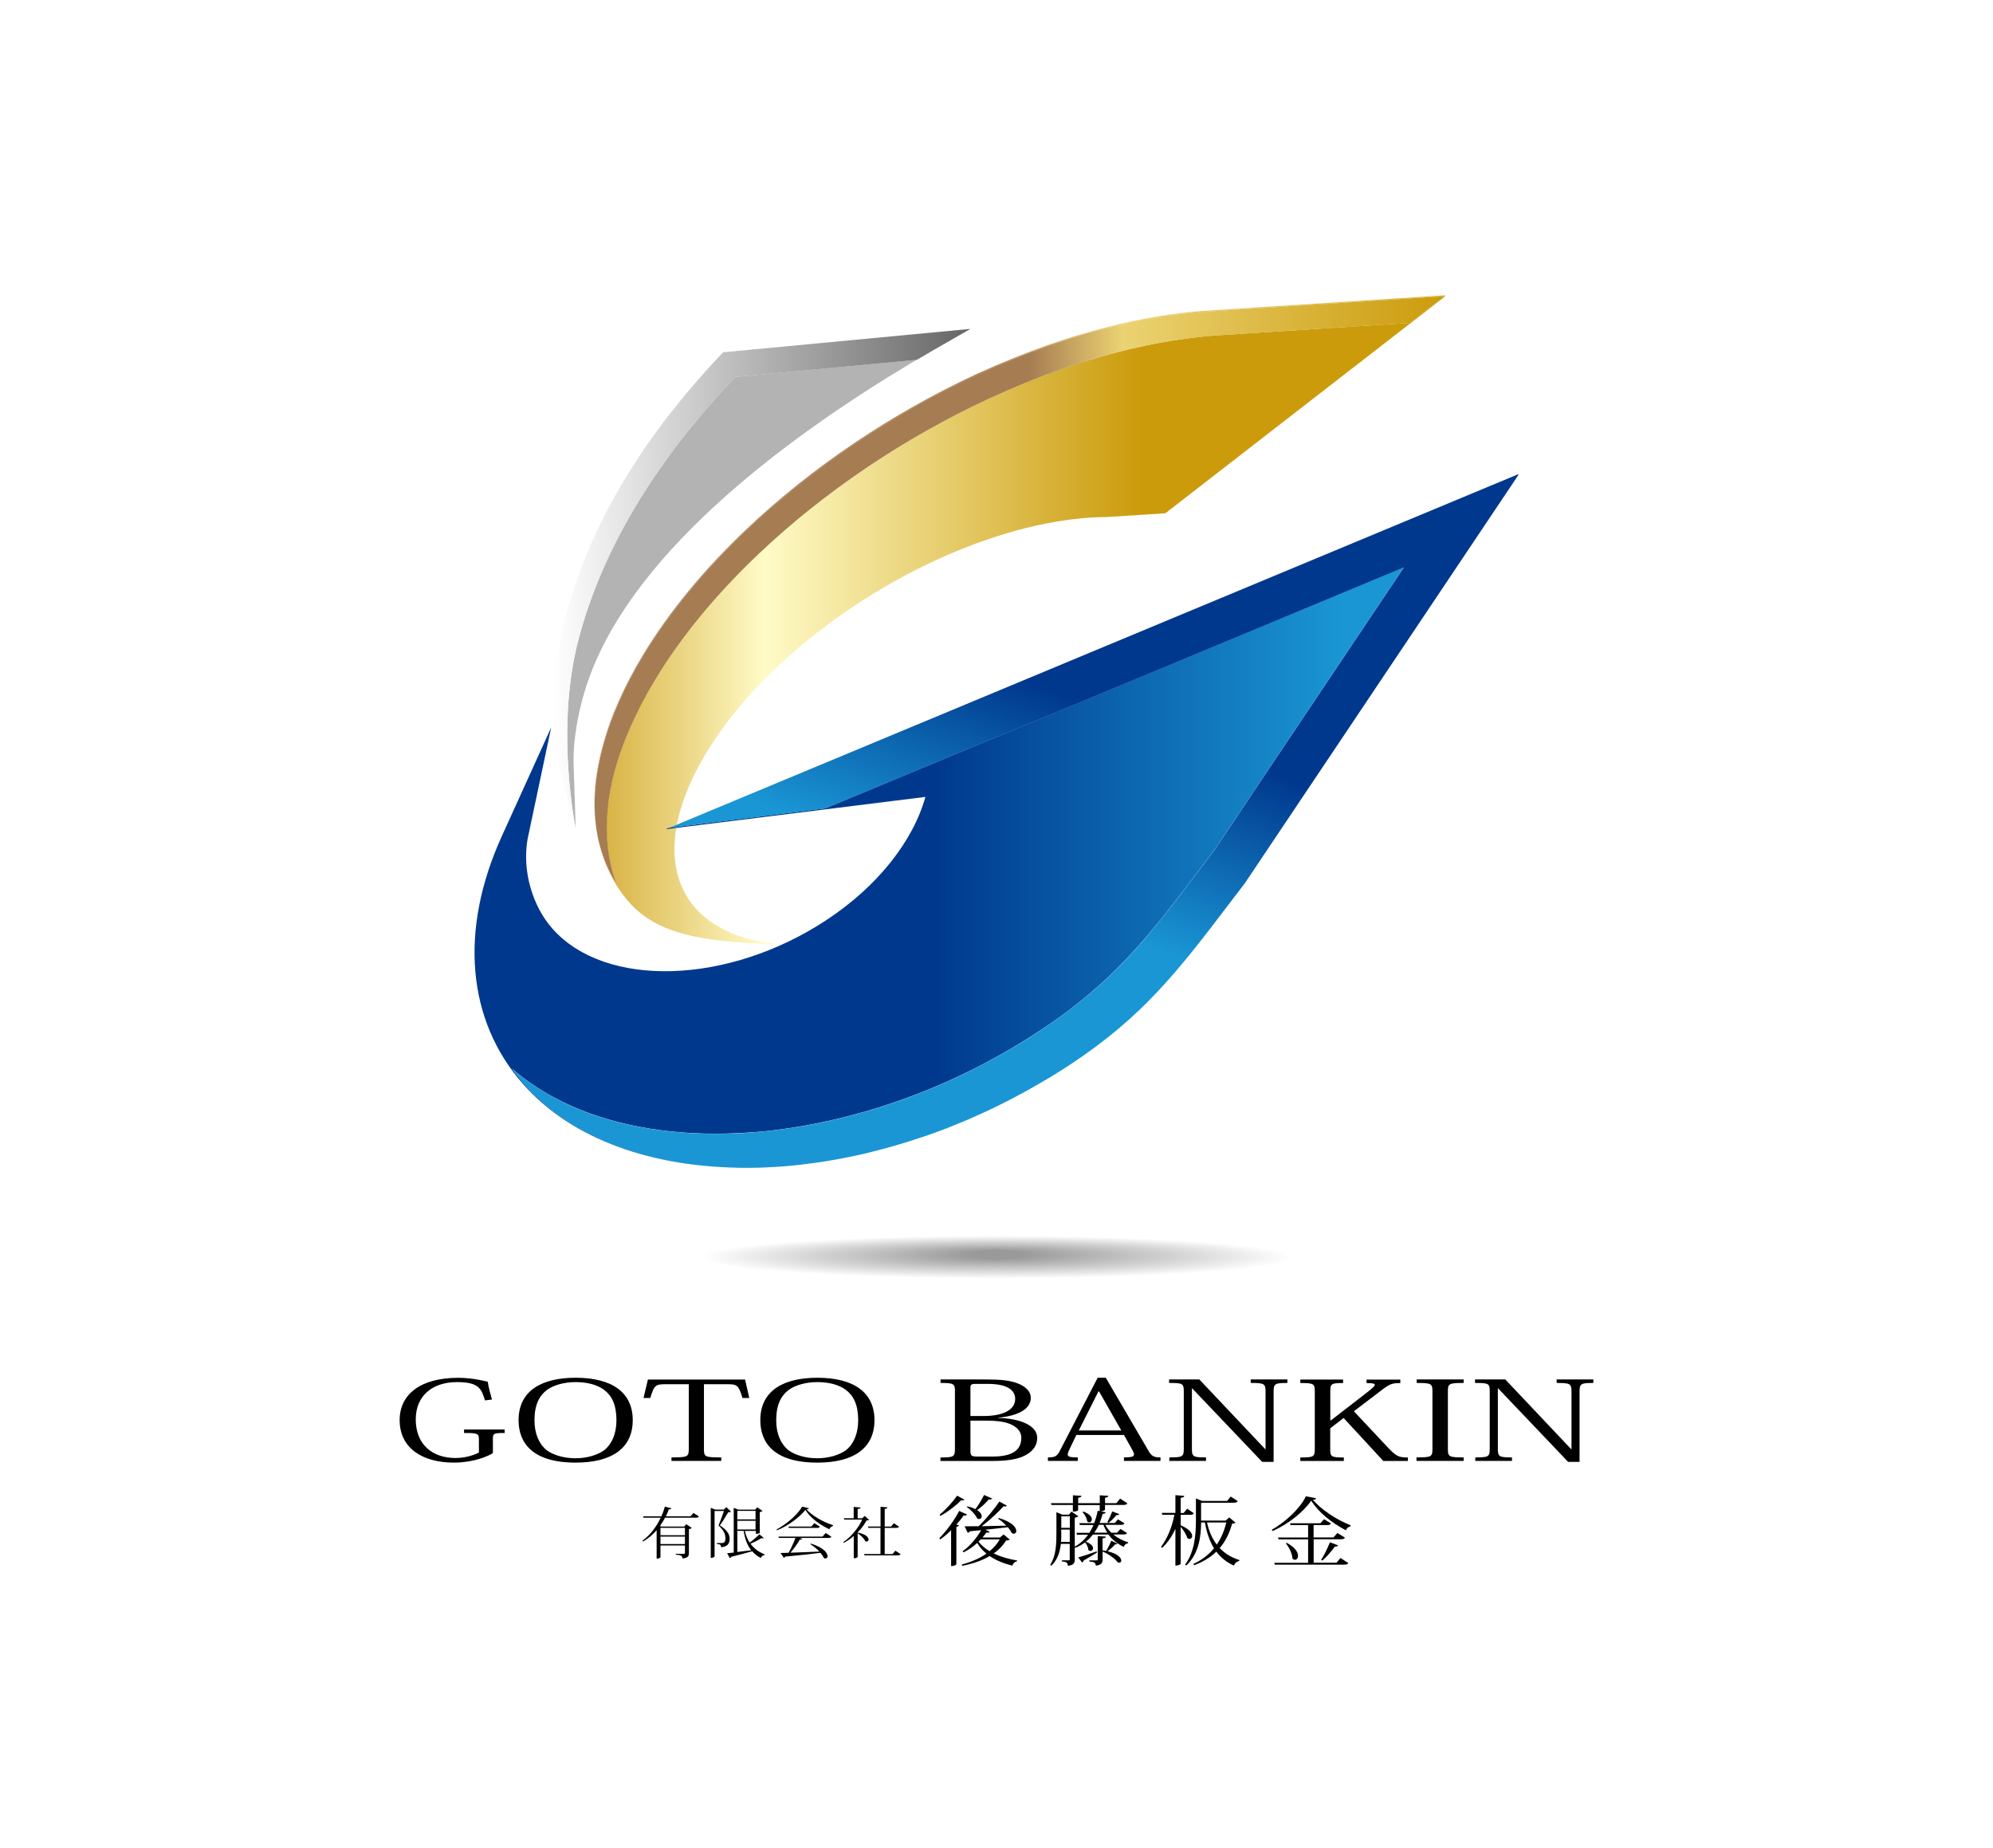 <?xml version="1.0" encoding="UTF-8"?>
<svg id="_レイヤー_2" data-name=" レイヤー 2" xmlns="http://www.w3.org/2000/svg" xmlns:xlink="http://www.w3.org/1999/xlink" viewBox="0 0 302 280">
  <defs>
    <style>
      .cls-1 {
        fill: #cacaca;
      }

      .cls-2 {
        fill: #9c9c9c;
      }

      .cls-3 {
        fill: url(#_名称未設定グラデーション_5);
      }

      .cls-4 {
        fill: #c3c3c3;
      }

      .cls-5 {
        fill: #9a9a9a;
      }

      .cls-6 {
        fill: #fcfcfc;
      }

      .cls-7 {
        fill: #b8b8b8;
      }

      .cls-8 {
        fill: #d7d7d7;
      }

      .cls-9 {
        fill: #b1b1b1;
      }

      .cls-10 {
        fill: #a7a7a7;
      }

      .cls-11 {
        fill: #f6f6f6;
      }

      .cls-12 {
        fill: #c2c2c2;
      }

      .cls-13 {
        fill: url(#_名称未設定グラデーション_6);
      }

      .cls-14 {
        fill: #9f9f9f;
      }

      .cls-15 {
        fill: #bababa;
      }

      .cls-16 {
        fill: #a4a4a4;
      }

      .cls-17 {
        fill: #c9c9c9;
      }

      .cls-18 {
        fill: #fff;
      }

      .cls-19 {
        fill: #f0f0f0;
      }

      .cls-20 {
        fill: #cdcdcd;
      }

      .cls-21 {
        fill: url(#_名称未設定グラデーション_2);
      }

      .cls-22 {
        fill: #a6a6a6;
      }

      .cls-23 {
        fill: #cecece;
      }

      .cls-24 {
        fill: #e9e9e9;
      }

      .cls-25 {
        fill: #9b9b9b;
      }

      .cls-26 {
        fill: #e1e1e1;
      }

      .cls-27 {
        fill: none;
      }

      .cls-28 {
        fill: #e2e2e2;
      }

      .cls-29 {
        fill: #e5e5e5;
      }

      .cls-30 {
        fill: #b2b2b2;
      }

      .cls-31 {
        fill: #d5d5d5;
      }

      .cls-32 {
        fill: #fbfbfb;
      }

      .cls-33 {
        fill: #e0e0e0;
      }

      .cls-34 {
        fill: #f9f9f9;
      }

      .cls-35 {
        fill: url(#_名称未設定グラデーション);
      }

      .cls-36 {
        fill: #f2f2f2;
      }

      .cls-37 {
        fill: #bbb;
      }

      .cls-38 {
        fill: #a0a0a0;
      }

      .cls-39 {
        fill: #e3e3e3;
      }

      .cls-40 {
        fill: #bdbdbd;
      }

      .cls-41 {
        fill: #bfbfbf;
      }

      .cls-42 {
        fill: #b0b0b0;
      }

      .cls-43 {
        fill: #d8d8d8;
      }

      .cls-44 {
        fill: #c4c4c4;
      }

      .cls-45 {
        fill: #acacac;
      }

      .cls-46 {
        fill: #c8c8c8;
      }

      .cls-47 {
        fill: url(#_名称未設定グラデーション_8);
      }

      .cls-48 {
        fill: #f1f1f1;
      }

      .cls-49 {
        fill: #dbdbdb;
      }

      .cls-50 {
        fill: silver;
      }

      .cls-51 {
        fill: url(#_名称未設定グラデーション_4);
      }

      .cls-52 {
        fill: url(#_名称未設定グラデーション_3);
      }

      .cls-53 {
        fill: #d3d3d3;
      }

      .cls-54 {
        fill: #cbcbcb;
      }

      .cls-55 {
        fill: #ddd;
      }

      .cls-56 {
        fill: #c5c5c5;
      }

      .cls-57 {
        fill: #efefef;
      }

      .cls-58 {
        fill: #dfdfdf;
      }

      .cls-59 {
        fill: #eee;
      }

      .cls-60 {
        fill: #999;
      }

      .cls-61 {
        fill: #a8a8a8;
      }

      .cls-62 {
        fill: #9e9e9e;
      }

      .cls-63 {
        fill: #d0d0d0;
      }

      .cls-64 {
        fill: #d6d6d6;
      }

      .cls-65 {
        fill: #b4b4b4;
      }

      .cls-66 {
        fill: url(#_名称未設定グラデーション_10);
      }

      .cls-67 {
        fill: #ebebeb;
      }

      .cls-68 {
        fill: #c7c7c7;
      }

      .cls-69 {
        fill: #dedede;
      }

      .cls-70 {
        fill: #cfcfcf;
      }

      .cls-71 {
        fill: #ccc;
      }

      .cls-72 {
        fill: #f4f4f4;
      }

      .cls-73 {
        fill: #b3b3b3;
      }

      .cls-74 {
        fill: #a5a5a5;
      }

      .cls-75 {
        fill: #c1c1c1;
      }

      .cls-76 {
        fill: #f5f5f5;
      }

      .cls-77 {
        fill: #a9a9a9;
      }

      .cls-78 {
        fill: #b9b9b9;
      }

      .cls-79 {
        fill: url(#_名称未設定グラデーション_7);
      }

      .cls-80 {
        fill: #aeaeae;
      }

      .cls-81 {
        fill: #a3a3a3;
      }

      .cls-82 {
        fill: #ababab;
      }

      .cls-83 {
        fill: #aaa;
      }

      .cls-84 {
        fill: #c6c6c6;
      }

      .cls-85 {
        fill: #dcdcdc;
      }

      .cls-86 {
        fill: #b6b6b6;
      }

      .cls-87 {
        fill: #dadada;
      }

      .cls-88 {
        fill: #e4e4e4;
      }

      .cls-89 {
        fill: #adadad;
      }

      .cls-90 {
        fill: #ececec;
      }

      .cls-91 {
        fill: #bcbcbc;
      }

      .cls-92 {
        fill: #fefefe;
      }

      .cls-93 {
        fill: #e7e7e7;
      }

      .cls-94 {
        fill: #ededed;
      }

      .cls-95 {
        fill: #d4d4d4;
      }

      .cls-96 {
        fill: #b7b7b7;
      }

      .cls-97 {
        fill: #a1a1a1;
      }

      .cls-98 {
        fill: #fafafa;
      }

      .cls-99 {
        fill: #d2d2d2;
      }

      .cls-100 {
        fill: url(#_名称未設定グラデーション_9);
      }

      .cls-101 {
        fill: #eaeaea;
      }

      .cls-102 {
        fill: #f8f8f8;
      }

      .cls-103 {
        fill: #d1d1d1;
      }

      .cls-104 {
        fill: #9d9d9d;
      }

      .cls-105 {
        fill: #d9d9d9;
      }

      .cls-106 {
        fill: #f7f7f7;
      }

      .cls-107 {
        fill: #bebebe;
      }

      .cls-108 {
        fill: #fdfdfd;
      }

      .cls-109 {
        fill: #b5b5b5;
      }

      .cls-110 {
        fill: #f3f3f3;
      }

      .cls-111 {
        fill: #e8e8e8;
      }

      .cls-112 {
        fill: #e6e6e6;
      }

      .cls-113 {
        fill: #afafaf;
      }

      .cls-114 {
        fill: #a2a2a2;
      }
    </style>
    <linearGradient id="_名称未設定グラデーション" data-name="名称未設定グラデーション" x1="90.1" y1="187.83" x2="219.04" y2="187.83" gradientTransform="translate(0 281.83) scale(1 -1)" gradientUnits="userSpaceOnUse">
      <stop offset="0" stop-color="#d6ae3c"/>
      <stop offset=".2" stop-color="#fffbc7"/>
      <stop offset=".64" stop-color="#cb9b0c"/>
      <stop offset="1" stop-color="#cb9b0c"/>
    </linearGradient>
    <linearGradient id="_名称未設定グラデーション_2" data-name="名称未設定グラデーション 2" x1="143.67" y1="167.97" x2="178.14" y2="273.11" gradientTransform="translate(0 281.83) scale(1 -1)" gradientUnits="userSpaceOnUse">
      <stop offset=".51" stop-color="#a67c52"/>
      <stop offset=".62" stop-color="#ebd272"/>
      <stop offset="1" stop-color="#cb9b0c"/>
    </linearGradient>
    <linearGradient id="_名称未設定グラデーション_3" data-name="名称未設定グラデーション 3" x1="90.1" y1="192.37" x2="219.05" y2="192.37" gradientTransform="translate(0 281.83) scale(1 -1)" gradientUnits="userSpaceOnUse">
      <stop offset=".51" stop-color="#a67c52"/>
      <stop offset=".62" stop-color="#ebd272"/>
      <stop offset="1" stop-color="#cb9b0c"/>
    </linearGradient>
    <linearGradient id="_名称未設定グラデーション_4" data-name="名称未設定グラデーション 4" x1="90.1" y1="154.49" x2="219.04" y2="154.49" gradientTransform="translate(0 281.83) scale(1 -1)" gradientUnits="userSpaceOnUse">
      <stop offset="0" stop-color="#d6ae3c"/>
      <stop offset=".2" stop-color="#fffbc7"/>
      <stop offset=".64" stop-color="#cb9b0c"/>
      <stop offset="1" stop-color="#cb9b0c"/>
    </linearGradient>
    <linearGradient id="_名称未設定グラデーション_5" data-name="名称未設定グラデーション 5" x1="90.1" y1="154.49" x2="219.05" y2="154.49" gradientTransform="translate(0 281.83) scale(1 -1)" gradientUnits="userSpaceOnUse">
      <stop offset="0" stop-color="#d6ae3c"/>
      <stop offset=".2" stop-color="#fffbc7"/>
      <stop offset=".64" stop-color="#cb9b0c"/>
      <stop offset="1" stop-color="#cb9b0c"/>
    </linearGradient>
    <linearGradient id="_名称未設定グラデーション_6" data-name="名称未設定グラデーション 6" x1="99.82" y1="182.35" x2="134.29" y2="287.49" gradientTransform="translate(0 281.83) scale(1 -1)" gradientUnits="userSpaceOnUse">
      <stop offset=".51" stop-color="#a67c52"/>
      <stop offset=".62" stop-color="#ebd272"/>
      <stop offset="1" stop-color="#cb9b0c"/>
    </linearGradient>
    <linearGradient id="_名称未設定グラデーション_7" data-name="名称未設定グラデーション 7" x1="117.22" y1="227.08" x2="96.48" y2="186.6" gradientTransform="translate(0 281.83) scale(1 -1)" gradientUnits="userSpaceOnUse">
      <stop offset="0" stop-color="#000"/>
      <stop offset=".07" stop-color="#1f1f1f"/>
      <stop offset=".21" stop-color="#565656"/>
      <stop offset=".35" stop-color="#868686"/>
      <stop offset=".49" stop-color="#adadad"/>
      <stop offset=".62" stop-color="#cbcbcb"/>
      <stop offset=".75" stop-color="#e0e0e0"/>
      <stop offset=".88" stop-color="#ededed"/>
      <stop offset="1" stop-color="#f2f2f2"/>
    </linearGradient>
    <linearGradient id="_名称未設定グラデーション_8" data-name="名称未設定グラデーション 8" x1="83.77" y1="194.14" x2="147.01" y2="194.14" gradientTransform="translate(0 281.83) scale(1 -1)" gradientUnits="userSpaceOnUse">
      <stop offset="0" stop-color="#fff"/>
      <stop offset="1" stop-color="#666"/>
    </linearGradient>
    <linearGradient id="_名称未設定グラデーション_9" data-name="名称未設定グラデーション 9" x1="71.89" y1="150.39" x2="230.15" y2="150.39" gradientTransform="translate(0 281.83) scale(1 -1)" gradientUnits="userSpaceOnUse">
      <stop offset=".44" stop-color="#00388e"/>
      <stop offset=".83" stop-color="#1a96d4"/>
    </linearGradient>
    <linearGradient id="_名称未設定グラデーション_10" data-name="名称未設定グラデーション 10" x1="170.62" y1="210.24" x2="142.95" y2="135.41" gradientTransform="translate(0 281.83) scale(1 -1)" gradientUnits="userSpaceOnUse">
      <stop offset=".44" stop-color="#00388e"/>
      <stop offset=".83" stop-color="#1a96d4"/>
    </linearGradient>
  </defs>
  <rect class="cls-18" width="302" height="280"/>
  <g id="LOGO_FONT" data-name="LOGO FONT">
    <g>
      <g>
        <g>
          <path d="M73.49,212.19c-.55-1.75-.89-2.77-4.26-2.77-3.78,0-6.23,2.14-6.23,5.64,0,3.92,2.62,5.86,6.01,5.86,1.28,0,2.5-.3,3.56-.82v-2c0-.88-.16-.97-2.25-.97v-.53h6.15v.53c-1.64,0-1.78.07-1.78.85v2.2c-1.75,1.05-4.15,1.44-5.9,1.44-4.78,0-8.23-2.19-8.23-6.44,0-3.89,3.14-6.41,8.87-6.41,1.11,0,2.64.13,4.48.6.14.95.39,1.79.64,2.69l-1.05.13h0Z"/>
          <path d="M78.58,215.19c0-4.51,3.56-6.43,8.65-6.43,5.51,0,8.65,2.22,8.65,6.43s-3.12,6.43-8.65,6.43c-6.62,0-8.65-3.05-8.65-6.43ZM82.86,210.62c-1.14.87-1.87,2.25-1.87,4.57,0,1.94.61,3.52,1.84,4.54,1,.75,2.64,1.23,4.37,1.23s3.33-.48,4.37-1.23c1.23-1.01,1.84-2.6,1.84-4.54,0-2.32-.69-3.7-1.84-4.57-1.11-.84-2.67-1.2-4.34-1.2s-3.31.42-4.37,1.2h0Z"/>
          <path d="M106.67,209.74v9.79c0,1.22.11,1.3,2.62,1.3v.53h-7.54v-.53c2.48,0,2.62-.09,2.62-1.3v-9.79h-3.39c-1.64,0-1.84.09-2.44,2.09h-1.03l.67-2.8h14.72l.64,2.8h-1.03c-.61-2.02-.84-2.09-2.42-2.09h-3.4Z"/>
          <path d="M115.21,215.19c0-4.51,3.56-6.43,8.65-6.43,5.51,0,8.65,2.22,8.65,6.43s-3.12,6.43-8.65,6.43c-6.62,0-8.65-3.05-8.65-6.43ZM119.49,210.62c-1.14.87-1.87,2.25-1.87,4.57,0,1.94.61,3.52,1.84,4.54,1,.75,2.64,1.23,4.37,1.23s3.33-.48,4.37-1.23c1.23-1.01,1.84-2.6,1.84-4.54,0-2.32-.69-3.7-1.84-4.57-1.11-.84-2.67-1.2-4.34-1.2s-3.31.42-4.37,1.2h0Z"/>
          <path d="M144.71,210.89c0-1.23-.16-1.34-2.19-1.34v-.53h6.76c2.37,0,3.89.12,5.23.72,1.03.47,1.69,1.19,1.69,2.06,0,.78-.42,2.57-4.95,3.02v.03c3.2.07,5.92,1.09,5.92,3.02,0,1.01-.5,1.85-1.5,2.47-1.05.67-2.62,1.03-5.23,1.03h-7.93v-.53c2.03,0,2.19-.1,2.19-1.34v-8.61h0ZM147.83,209.69c-.69,0-.78.15-.78.57v4.3h1.94c2.92,0,4.84-.87,4.84-2.6,0-1.34-1.23-2.27-4.15-2.27h-1.87,0ZM147.05,215.25v4.61c0,.7.16.84,1.03.84h2.31c3.08,0,4.37-1.01,4.37-2.85,0-.82-.5-1.47-1.36-1.92-.84-.45-2.12-.67-3.87-.67h-2.48,0Z"/>
          <path d="M170.3,217.43h-7.2l-1.03,2.15c-.16.35-.28.62-.28.8,0,.37.42.45,1.53.45v.53h-4.53v-.53c1.03,0,1.36-.15,1.78-.94l5.76-11.13h1.23l6.37,10.9c.55,1,.89,1.17,1.92,1.17v.53h-5.54v-.53c1.14,0,1.53-.12,1.53-.45,0-.16-.09-.38-.25-.67l-1.28-2.29h0ZM169.91,216.75l-3.37-5.92h-.09l-2.98,5.92h6.43Z"/>
          <path d="M181.74,209.02l9.98,10.56h.05v-8.73c0-1.2-.22-1.3-2.25-1.3v-.53h5.56v.53c-1.87,0-2.09.1-2.09,1.3v10.66h-1.73l-10.6-11.13h-.05v9.15c0,1.2.2,1.3,2.14,1.3v.53h-5.56v-.53c2,0,2.19-.1,2.19-1.3v-8.68c0-1.23-.16-1.3-2.23-1.3v-.53h4.57Z"/>
          <path d="M205.13,213.81l5.4,5.76c1.14,1.15,1.53,1.27,2.81,1.27v.53h-3.73l-6.01-6.51-2.03,1.56v3.1c0,1.22.14,1.32,2.06,1.32v.53h-6.59v-.53c2.03,0,2.19-.1,2.19-1.3v-8.68c0-1.2-.16-1.3-2.19-1.3v-.53h6.48v.53c-1.81,0-1.94.12-1.94,1.3v4.36h.09l5.51-4.26c.72-.57,1.14-.92,1.14-1.13,0-.2-.39-.26-1.25-.26v-.53h5.12v.53c-1.11,0-1.5.09-2.5.82l-4.53,3.44h0Z"/>
          <path d="M214.64,220.83c2.28,0,2.42-.1,2.42-1.3v-8.68c0-1.2-.14-1.3-2.39-1.3v-.53h7.12v.53c-2.25,0-2.39.1-2.39,1.3v8.68c0,1.2.14,1.3,2.39,1.3v.53h-7.15v-.53h0Z"/>
          <path d="M228.1,209.02l9.98,10.56h.05v-8.73c0-1.2-.22-1.3-2.25-1.3v-.53h5.56v.53c-1.87,0-2.09.1-2.09,1.3v10.66h-1.73l-10.6-11.13h-.05v9.15c0,1.2.19,1.3,2.14,1.3v.53h-5.56v-.53c2,0,2.19-.1,2.19-1.3v-8.68c0-1.23-.16-1.3-2.23-1.3v-.53h4.57Z"/>
        </g>
        <g>
          <path d="M105.07,229.24l.84.54c-.07.12-.18.18-.44.18h-4.69c-.22.42-.48.85-.78,1.27l.19.08h3.5l.3-.36.84.56c-.07.08-.24.16-.44.19v3.63c0,.43-.13.74-.98.81,0-.45-.32-.53-1.01-.57v-.13h1.2c.14,0,.19-.03.19-.13v-1.14h-3.71v1.81s-.2.18-.49.18h-.09v-4.3c-.56.65-1.25,1.24-2.05,1.71l-.1-.12c1.25-.91,2.16-2.2,2.77-3.49h-2.62l-.05-.2h2.77c.22-.5.4-1,.53-1.48l.98.27c-.04.11-.13.15-.38.15-.13.34-.28.69-.45,1.05h3.74l.44-.51h0ZM103.79,231.5h-3.71v1.12h3.71v-1.12ZM100.08,233.96h3.71v-1.13h-3.71s0,1.13,0,1.13Z"/>
          <path d="M110.07,228.36l.7.69c-.07.07-.2.09-.42.09-.3.51-.89,1.48-1.27,1.99,1.32.85,1.48,1.54,1.48,2.02,0,.78-.34,1.21-1.3,1.29,0-.36-.1-.45-.65-.51v-.13h.81c.11,0,.16-.02.25-.05.16-.09.26-.32.26-.66,0-.65-.3-1.29-1.05-1.93.22-.53.59-1.54.82-2.21h-1.42v6.91s-.19.19-.49.19h-.09v-7.58l.69.27h1.28l.4-.38h0ZM112.87,231.96c.14.69.4,1.27.72,1.78.45-.31,1.01-.79,1.48-1.26l.67.56s-.09.06-.14.06-.12-.02-.2-.05c-.54.34-1.17.65-1.67.86.53.73,1.25,1.27,2.16,1.62l-.02.09c-.27.03-.47.18-.59.45-.53-.28-.96-.61-1.3-1.02-.76.21-1.79.5-3.18.84-.05.11-.13.17-.22.19l-.4-.73c.24-.02.58-.06,1-.1v-6.78l.71.28h2.54l.3-.36.82.55c-.07.07-.23.14-.42.18v3.16s-.19.13-.59.13v-.44h-1.63ZM114.49,228.93h-2.76v1.29h2.76v-1.29ZM111.73,231.75h2.76v-1.32h-2.76v1.32ZM111.73,231.96v3.2c.63-.08,1.35-.16,2.11-.26-.6-.74-.96-1.71-1.15-2.94h-.96Z"/>
          <path d="M117.68,231.75c1.58-.85,3.23-2.31,3.87-3.46l1.03.25c-.03.1-.13.13-.38.17.92.96,2.37,1.86,4.03,2.39l-.02.13c-.28.07-.45.27-.53.49-1.55-.72-2.89-1.75-3.64-2.93-.86,1.07-2.52,2.37-4.31,3.09l-.05-.13ZM124.65,232.82l.47-.54.86.57c-.07.12-.18.18-.44.18h-4.4l.43.13c-.05.09-.14.13-.36.11-.34.59-.89,1.38-1.44,2,1.19-.03,2.74-.1,4.39-.17-.4-.44-.92-.84-1.37-1.12l.07-.09c1.95.59,2.54,1.44,2.54,1.9,0,.21-.13.36-.3.36-.09,0-.18-.03-.27-.09-.1-.24-.28-.51-.51-.77-1.21.16-2.94.35-5.33.57-.05.1-.14.15-.23.18l-.49-.73c.32,0,.74,0,1.23-.03.38-.68.78-1.56,1.04-2.25h-2.52l-.07-.2h6.7ZM123.39,230.79l.85.54c-.07.13-.18.18-.43.18h-4.27l-.07-.2h3.47s.45-.51.45-.51Z"/>
          <path d="M131.72,230.3c-.09.05-.19.08-.42.09-.3.59-.77,1.23-1.34,1.8v.03c1.26.23,1.65.73,1.65,1.06,0,.18-.12.3-.28.3-.07,0-.14-.03-.23-.08-.18-.4-.68-.88-1.14-1.17v3.57s-.07.21-.59.21v-3.37c-.47.4-.98.76-1.5,1.02l-.1-.1c1.15-.72,2.35-2.19,2.88-3.41h-2.72l-.07-.2h1.5v-1.72l1.04.09c-.02.13-.12.19-.44.23v1.41h.67l.4-.36.68.61h0ZM135.66,234.95l.81.54c-.07.13-.18.18-.44.18h-5.04l-.05-.2h2.48v-3.97h-1.84l-.05-.2h1.9v-2.99l1.05.09c-.02.13-.13.2-.42.24v2.67h.96l.42-.51.79.53c-.07.13-.18.18-.42.18h-1.75v3.97h1.19l.43-.52h-.01Z"/>
          <path d="M142.33,233.07c1.2-1.19,2.42-2.95,3.01-4.13l1.2.55c-.05.09-.13.15-.29.15-.07,0-.13-.01-.21-.02-.29.4-.67.88-1.11,1.38l.38.13c-.05.11-.18.18-.39.22v5.66c-.01.07-.32.28-.64.28h-.16v-5.43c-.51.51-1.06.99-1.63,1.39l-.15-.16h0ZM142.37,229.52c1-.82,2.1-2.06,2.66-2.89l1.11.6c-.05.07-.13.11-.26.11-.07,0-.13-.01-.21-.03-.7.71-1.94,1.71-3.16,2.38l-.14-.17h0ZM152.08,232.51l.92.76c-.1.11-.25.13-.55.15-.46.76-1.09,1.41-1.87,1.96,1.05.51,2.28.86,3.55,1.07l-.03.13c-.35.06-.6.3-.7.65-1.3-.32-2.46-.79-3.43-1.45-1.11.65-2.5,1.15-4.17,1.48l-.06-.2c1.46-.39,2.73-.94,3.74-1.65-.57-.46-1.04-1-1.4-1.62-.65.6-1.36,1.08-2.07,1.42l-.15-.16c.96-.65,2.03-1.84,2.82-3.19l-1.7.16c-.09.14-.2.2-.34.23l-.47-.98c.5,0,1.24,0,2.13-.01,1.18-1.16,2.45-2.72,3.14-3.74l1.13.62c-.07.08-.13.13-.26.13-.07,0-.14-.01-.24-.03-.76.84-2.02,2.04-3.31,3.02,1.1-.02,2.39-.05,3.73-.09-.39-.4-.84-.78-1.24-1.05l.09-.11c2.03.59,2.66,1.45,2.66,1.96,0,.26-.15.42-.38.42-.1,0-.21-.03-.32-.11-.11-.26-.32-.57-.57-.87-.92.11-2.03.24-3.42.38l.65.31c-.05.09-.14.14-.28.14-.06,0-.13-.01-.21-.03-.19.26-.38.51-.59.76h2.64l.57-.47h0ZM146.59,228.25c.5.11.9.26,1.21.42.42-.54.92-1.36,1.32-2.15l1.21.54c-.06.09-.14.15-.29.15-.06,0-.11-.01-.18-.03-.54.61-1.2,1.22-1.79,1.63.5.32.69.68.69.94,0,.24-.16.42-.39.42-.1,0-.2-.02-.31-.11-.24-.56-.95-1.31-1.56-1.71l.09-.11h0ZM148.27,233.59c.43.56,1,1.05,1.68,1.45.64-.51,1.17-1.13,1.54-1.79h-2.88l-.34.34h0Z"/>
          <path d="M170.79,232.28c-.1.16-.25.23-.57.23h-1.52c.64.53,1.42.93,2.25,1.19v.13c-.34.05-.55.24-.67.56-.94-.45-1.73-1.07-2.32-1.87h-2.35c-.32.42-.69.78-1.07,1.09.82.3,1.09.68,1.09.98,0,.24-.18.42-.4.42-.1,0-.21-.05-.31-.15-.01-.37-.24-.86-.5-1.15-.45.34-.95.61-1.49.82l-.07-.07v1.81c0,.51-.09.87-1.05.99,0-.48-.22-.61-.92-.68v-.16h1.03c.14,0,.18-.03.18-.16v-2.33h-1.35c-.13,1.17-.47,2.38-1.43,3.31l-.18-.13c.9-1.41.94-3.18.94-4.86v-3.12l.89.37h1.01l.38-.46,1.05.71c-.09.08-.3.18-.55.22v4.38c.78-.42,1.45-1.02,2.02-1.81h-1.69l-.07-.28h1.95c.24-.37.44-.76.63-1.19h-2.06l-.09-.28h2.25c.22-.57.4-1.21.54-1.88l.3.07v-.93h-3.27v.79s-.13.2-.8.2v-1h-3.24l-.07-.28h3.32v-1.19l1.29.08c-.01.17-.11.24-.49.29v.82h3.27v-1.19l1.29.08c-.01.17-.11.23-.49.28v.83h1.73l.55-.69,1.11.72c-.11.17-.25.24-.59.24h-2.81v.72c0,.08-.25.23-.65.24l.76.17c-.05.14-.14.2-.46.22-.14.49-.29.96-.47,1.39h2.29l.5-.55.98.59c-.09.17-.22.24-.57.24h-2.33c.22.43.54.84.92,1.19h.86l.51-.57,1.01.62h-.02ZM160.82,232.22c0,.45,0,.92-.04,1.41h1.32v-1.86h-1.29v.45h0ZM162.11,229.75h-1.29v1.75h1.29v-1.75ZM163.4,235.99c.51-.14,1.67-.53,2.78-.92l.06.16c-.45.28-1.14.72-2.06,1.24-.01.14-.1.24-.2.29l-.59-.77h0ZM164.15,229.03c.99.36,1.3.84,1.3,1.19,0,.26-.19.45-.4.45-.1,0-.21-.05-.31-.15-.03-.46-.36-1.05-.71-1.4l.13-.08h0ZM167.08,234.91c.18.03.38.06.54.09.29-.47.63-1.18.78-1.55l.93.46s-.07.08-.18.08c-.04,0-.07,0-.13-.01-.25.28-.75.74-1.19,1.07,1.56.37,2.08,1.02,2.08,1.41,0,.18-.13.32-.31.32-.07,0-.16-.02-.25-.07-.42-.59-1.45-1.27-2.27-1.62v1.13c0,.55-.13.92-1.04,1.01,0-.46-.26-.56-.98-.63v-.17h1.07c.18,0,.21-.06.21-.2v-3.48l1.23.08c-.01.16-.1.22-.5.26v1.81h0ZM166.51,231.04c-.21.43-.44.84-.69,1.19h1.96c-.22-.37-.43-.77-.57-1.19h-.71ZM169.61,229.42c-.05.11-.15.17-.43.14-.36.43-.82.91-1.2,1.19l-.18-.11c.22-.39.51-1.02.74-1.63l1.09.42h0Z"/>
          <path d="M178.91,229.53v1.59c1.32.55,1.74,1.19,1.74,1.61,0,.28-.18.46-.4.46-.1,0-.22-.05-.34-.15-.14-.51-.59-1.22-1-1.69v5.58s-.11.29-.8.29v-5.57c-.49,1.08-1.14,2.06-2,2.89l-.18-.16c1.03-1.36,1.68-3.09,2.03-4.86h-1.83l-.09-.28h2.07v-2.69l1.34.11c-.01.17-.14.25-.54.29v2.3h.45l.53-.65,1.01.69c-.1.17-.24.24-.57.24h-1.42v-.02ZM186.28,229.93l.93.78c-.1.11-.22.14-.51.16-.38,1.36-.95,2.62-1.88,3.7.79.83,1.78,1.44,2.99,1.81l-.03.13c-.42.13-.7.36-.79.72-1.11-.49-1.99-1.21-2.68-2.12-.85.83-1.95,1.53-3.37,2.06l-.1-.2c1.32-.61,2.33-1.42,3.12-2.37-.67-1.07-1.11-2.38-1.38-3.91h-.57c-.03,2.07-.3,4.67-2.24,6.51l-.19-.11c1.45-2.02,1.64-4.49,1.64-6.8v-3.24l.95.38h3.77l.55-.67,1.07.7c-.11.17-.26.24-.6.24h-4.96v2.71h3.72l.54-.48h0ZM182.9,230.69c.29,1.32.78,2.44,1.48,3.35.69-1,1.15-2.14,1.44-3.35h-2.92Z"/>
          <path d="M192.72,231.78c2.12-1.16,4.38-3.35,5.16-5.06l1.56.31c-.03.14-.18.2-.5.23,1.3,1.48,3.42,2.94,5.73,3.86l-.04.16c-.35.08-.59.31-.68.6-2.19-1.16-4.18-2.75-5.26-4.5-1.18,1.73-3.48,3.56-5.86,4.61l-.11-.2h0ZM202.5,236.81l.63-.74,1.18.77c-.1.16-.24.24-.6.24h-10.53l-.09-.28h5.13v-3.55h-4.47l-.09-.28h4.56v-1.88h-2.66l-.07-.28h4.59l.55-.62,1.06.65c-.09.17-.24.24-.57.24h-2.07v1.88h3.01l.6-.68,1.14.71c-.1.17-.25.24-.61.24h-4.13v3.55h3.45-.01ZM194.99,233.78c1.29.69,1.7,1.45,1.7,1.95,0,.37-.21.61-.46.61-.13,0-.25-.05-.38-.17-.03-.74-.51-1.72-1-2.31l.14-.08ZM202.74,234.18c-.06.11-.18.18-.47.16-.55.77-1.28,1.61-1.9,2.12l-.18-.11c.42-.63.94-1.69,1.34-2.66l1.23.47h0Z"/>
        </g>
      </g>
      <g>
        <g>
          <ellipse class="cls-18" cx="151" cy="190.5" rx="44.93" ry="3.24"/>
          <ellipse class="cls-92" cx="151" cy="190.49" rx="44.52" ry="3.22"/>
          <ellipse class="cls-108" cx="151" cy="190.49" rx="44.13" ry="3.19"/>
          <ellipse class="cls-6" cx="151" cy="190.49" rx="43.73" ry="3.16"/>
          <ellipse class="cls-32" cx="151" cy="190.48" rx="43.32" ry="3.14"/>
          <ellipse class="cls-98" cx="151" cy="190.48" rx="42.92" ry="3.12"/>
          <ellipse class="cls-34" cx="151" cy="190.47" rx="42.53" ry="3.09"/>
          <ellipse class="cls-102" cx="151" cy="190.47" rx="42.12" ry="3.06"/>
          <ellipse class="cls-106" cx="151" cy="190.47" rx="41.72" ry="3.04"/>
          <ellipse class="cls-11" cx="151" cy="190.47" rx="41.32" ry="3.01"/>
          <ellipse class="cls-76" cx="151" cy="190.46" rx="40.93" ry="2.99"/>
          <ellipse class="cls-72" cx="151" cy="190.45" rx="40.52" ry="2.97"/>
          <ellipse class="cls-110" cx="151" cy="190.45" rx="40.12" ry="2.94"/>
          <ellipse class="cls-36" cx="151" cy="190.45" rx="39.72" ry="2.91"/>
          <ellipse class="cls-48" cx="151" cy="190.45" rx="39.32" ry="2.89"/>
          <ellipse class="cls-19" cx="151" cy="190.44" rx="38.92" ry="2.86"/>
          <ellipse class="cls-57" cx="151" cy="190.44" rx="38.52" ry="2.83"/>
          <ellipse class="cls-59" cx="151" cy="190.43" rx="38.12" ry="2.81"/>
          <ellipse class="cls-94" cx="151" cy="190.43" rx="37.72" ry="2.79"/>
          <ellipse class="cls-90" cx="151" cy="190.43" rx="37.32" ry="2.76"/>
          <ellipse class="cls-67" cx="151" cy="190.42" rx="36.92" ry="2.73"/>
          <ellipse class="cls-101" cx="151" cy="190.42" rx="36.52" ry="2.71"/>
          <ellipse class="cls-24" cx="151" cy="190.41" rx="36.11" ry="2.68"/>
          <ellipse class="cls-111" cx="151" cy="190.41" rx="35.72" ry="2.66"/>
          <ellipse class="cls-93" cx="151" cy="190.41" rx="35.32" ry="2.64"/>
          <ellipse class="cls-112" cx="151" cy="190.41" rx="34.92" ry="2.61"/>
          <ellipse class="cls-29" cx="151" cy="190.4" rx="34.51" ry="2.58"/>
          <ellipse class="cls-88" cx="151" cy="190.39" rx="34.11" ry="2.56"/>
          <ellipse class="cls-39" cx="151" cy="190.39" rx="33.72" ry="2.53"/>
          <ellipse class="cls-28" cx="151" cy="190.39" rx="33.31" ry="2.51"/>
          <ellipse class="cls-26" cx="151" cy="190.39" rx="32.91" ry="2.48"/>
          <ellipse class="cls-33" cx="151" cy="190.38" rx="32.51" ry="2.46"/>
          <ellipse class="cls-58" cx="151" cy="190.38" rx="32.11" ry="2.43"/>
          <ellipse class="cls-69" cx="151" cy="190.37" rx="31.71" ry="2.41"/>
          <ellipse class="cls-55" cx="151" cy="190.37" rx="31.31" ry="2.38"/>
          <ellipse class="cls-85" cx="151" cy="190.37" rx="30.91" ry="2.36"/>
          <ellipse class="cls-49" cx="151" cy="190.36" rx="30.51" ry="2.33"/>
          <ellipse class="cls-87" cx="151" cy="190.36" rx="30.11" ry="2.31"/>
          <ellipse class="cls-105" cx="151" cy="190.35" rx="29.71" ry="2.28"/>
          <ellipse class="cls-43" cx="151" cy="190.35" rx="29.31" ry="2.25"/>
          <ellipse class="cls-8" cx="151" cy="190.35" rx="28.9" ry="2.23"/>
          <ellipse class="cls-64" cx="151" cy="190.35" rx="28.51" ry="2.21"/>
          <ellipse class="cls-31" cx="151" cy="190.34" rx="28.11" ry="2.18"/>
          <ellipse class="cls-95" cx="151" cy="190.33" rx="27.71" ry="2.16"/>
          <ellipse class="cls-53" cx="151" cy="190.33" rx="27.3" ry="2.13"/>
          <ellipse class="cls-99" cx="151" cy="190.33" rx="26.91" ry="2.1"/>
          <ellipse class="cls-103" cx="151" cy="190.33" rx="26.51" ry="2.08"/>
          <ellipse class="cls-63" cx="151" cy="190.32" rx="26.1" ry="2.06"/>
          <ellipse class="cls-70" cx="151" cy="190.32" rx="25.7" ry="2.03"/>
          <ellipse class="cls-23" cx="151" cy="190.31" rx="25.31" ry="2"/>
          <ellipse class="cls-20" cx="151" cy="190.31" rx="24.9" ry="1.98"/>
          <ellipse class="cls-71" cx="151" cy="190.31" rx="24.5" ry="1.95"/>
          <ellipse class="cls-71" cx="151" cy="190.3" rx="24.1" ry="1.92"/>
          <ellipse class="cls-54" cx="151" cy="190.3" rx="23.71" ry="1.9"/>
          <ellipse class="cls-1" cx="151" cy="190.29" rx="23.3" ry="1.88"/>
          <ellipse class="cls-17" cx="151" cy="190.29" rx="22.9" ry="1.85"/>
          <ellipse class="cls-46" cx="151" cy="190.29" rx="22.5" ry="1.83"/>
          <ellipse class="cls-68" cx="151" cy="190.29" rx="22.1" ry="1.8"/>
          <ellipse class="cls-84" cx="151" cy="190.28" rx="21.7" ry="1.78"/>
          <ellipse class="cls-56" cx="151" cy="190.28" rx="21.3" ry="1.75"/>
          <ellipse class="cls-44" cx="151" cy="190.28" rx="20.9" ry="1.73"/>
          <ellipse class="cls-4" cx="151" cy="190.27" rx="20.5" ry="1.7"/>
          <ellipse class="cls-12" cx="151" cy="190.27" rx="20.1" ry="1.67"/>
          <ellipse class="cls-75" cx="151" cy="190.26" rx="19.7" ry="1.65"/>
          <ellipse class="cls-50" cx="151" cy="190.26" rx="19.3" ry="1.63"/>
          <ellipse class="cls-41" cx="151" cy="190.26" rx="18.89" ry="1.6"/>
          <ellipse class="cls-107" cx="151" cy="190.26" rx="18.5" ry="1.58"/>
          <ellipse class="cls-40" cx="151" cy="190.25" rx="18.1" ry="1.55"/>
          <ellipse class="cls-91" cx="151" cy="190.24" rx="17.69" ry="1.52"/>
          <ellipse class="cls-37" cx="151" cy="190.24" rx="17.29" ry="1.5"/>
          <ellipse class="cls-15" cx="151" cy="190.24" rx="16.89" ry="1.48"/>
          <ellipse class="cls-78" cx="151" cy="190.24" rx="16.5" ry="1.45"/>
          <ellipse class="cls-7" cx="151" cy="190.23" rx="16.09" ry="1.42"/>
          <ellipse class="cls-96" cx="151" cy="190.23" rx="15.69" ry="1.4"/>
          <ellipse class="cls-86" cx="151" cy="190.22" rx="15.29" ry="1.37"/>
          <ellipse class="cls-109" cx="151" cy="190.22" rx="14.89" ry="1.34"/>
          <ellipse class="cls-65" cx="151" cy="190.22" rx="14.49" ry="1.32"/>
          <ellipse class="cls-73" cx="151" cy="190.21" rx="14.09" ry="1.3"/>
          <ellipse class="cls-30" cx="151" cy="190.21" rx="13.69" ry="1.27"/>
          <ellipse class="cls-9" cx="151" cy="190.2" rx="13.29" ry="1.25"/>
          <ellipse class="cls-42" cx="151" cy="190.2" rx="12.89" ry="1.22"/>
          <ellipse class="cls-113" cx="151" cy="190.2" rx="12.49" ry="1.19"/>
          <ellipse class="cls-80" cx="151" cy="190.2" rx="12.09" ry="1.17"/>
          <ellipse class="cls-89" cx="151" cy="190.19" rx="11.68" ry="1.15"/>
          <ellipse class="cls-45" cx="151" cy="190.18" rx="11.29" ry="1.12"/>
          <ellipse class="cls-82" cx="151" cy="190.18" rx="10.89" ry="1.09"/>
          <ellipse class="cls-83" cx="151" cy="190.18" rx="10.49" ry="1.07"/>
          <ellipse class="cls-77" cx="151" cy="190.18" rx="10.08" ry="1.04"/>
          <ellipse class="cls-61" cx="151" cy="190.17" rx="9.69" ry="1.02"/>
          <ellipse class="cls-10" cx="151" cy="190.17" rx="9.29" ry="1"/>
          <ellipse class="cls-22" cx="151" cy="190.16" rx="8.88" ry=".97"/>
          <ellipse class="cls-74" cx="151" cy="190.16" rx="8.48" ry=".94"/>
          <ellipse class="cls-16" cx="151" cy="190.16" rx="8.09" ry=".92"/>
          <ellipse class="cls-81" cx="151" cy="190.15" rx="7.68" ry=".89"/>
          <ellipse class="cls-114" cx="151" cy="190.15" rx="7.28" ry=".87"/>
          <ellipse class="cls-97" cx="151" cy="190.14" rx="6.88" ry=".84"/>
          <ellipse class="cls-38" cx="151" cy="190.14" rx="6.48" ry=".82"/>
          <ellipse class="cls-14" cx="151" cy="190.14" rx="6.08" ry=".79"/>
          <ellipse class="cls-62" cx="151" cy="190.14" rx="5.68" ry=".76"/>
          <ellipse class="cls-104" cx="151" cy="190.13" rx="5.28" ry=".74"/>
          <ellipse class="cls-2" cx="151" cy="190.12" rx="4.88" ry=".72"/>
          <ellipse class="cls-25" cx="151" cy="190.12" rx="4.48" ry=".69"/>
          <ellipse class="cls-5" cx="151" cy="190.12" rx="4.08" ry=".67"/>
          <ellipse class="cls-60" cx="151" cy="190.12" rx="3.68" ry=".64"/>
        </g>
        <g>
          <g>
            <path class="cls-35" d="M218.81,44.88l-5.21,4.04-29.64,1.92-.71.06h0c-1.76.16-3.6.39-5.49.69-5.54.88-11.33,2.37-17.19,4.43-3.47,1.23-7,2.66-10.49,4.26l-.31.14c-12.87,5.98-24.9,14.09-34.78,23.45-6.48,6.14-11.76,12.55-15.72,19.09-1.45,2.39-2.72,4.82-3.76,7.2-.24.55-.47,1.09-.69,1.63-1.4,3.52-2.31,6.97-2.7,10.23-.51,4.38-.07,8.43,1.29,11.99-1.19-1.88-2.08-3.96-2.64-6.19.8,3.27,2.26,6.21,4.4,8.71,4.89,5.73,13.11,6.18,23.47,6.6-6.72-.52-11.68-2.91-14.32-6.91-2.52-3.81-2.8-8.91-.82-14.74.82-2.41,2-4.92,3.55-7.45,3.2-5.29,7.68-10.44,13.31-15.33,6.39-5.54,13.88-10.35,21.67-13.92,8.08-3.7,16.13-5.9,23.28-6.36.72-.05,1.47-.07,2.37-.08l8.91-.57,42.43-32.9h-.24s0,.01,0,.01Z"/>
            <path class="cls-21" d="M90.3,118.45c.38-3.27,1.29-6.71,2.7-10.23.22-.54.45-1.09.69-1.63,1.05-2.38,2.31-4.8,3.76-7.2,3.95-6.53,9.24-12.95,15.72-19.09,9.89-9.36,21.91-17.48,34.78-23.45l.31-.14c3.48-1.6,7.01-3.04,10.49-4.26,5.86-2.06,11.64-3.55,17.19-4.43,1.89-.3,3.74-.53,5.48-.68h0s.72-.07.72-.07l36.69-2.38.21-.16-36.92,2.39-.71.06h0c-1.76.16-3.6.39-5.49.69-5.54.88-11.33,2.37-17.19,4.43-3.47,1.23-7,2.66-10.49,4.26l-.31.14c-12.87,5.98-24.9,14.09-34.78,23.45-6.48,6.14-11.76,12.55-15.72,19.09-1.45,2.39-2.72,4.82-3.76,7.2-.24.55-.47,1.09-.69,1.63-1.4,3.52-2.31,6.97-2.7,10.23-.32,2.68-.26,5.25.13,7.64-.38-2.36-.42-4.87-.11-7.5h0Z"/>
            <path class="cls-52" d="M92.14,122.03c.38-3.27,1.29-6.71,2.7-10.23.22-.54.45-1.09.69-1.63,1.05-2.38,2.31-4.8,3.76-7.2,3.95-6.53,9.24-12.95,15.72-19.09,9.89-9.36,21.91-17.48,34.78-23.45l.31-.14c3.48-1.6,7.01-3.04,10.49-4.26,5.86-2.06,11.64-3.55,17.19-4.43,1.89-.3,3.74-.53,5.48-.68h0s.72-.07.72-.07l29.64-1.92,5.21-4.04-36.68,2.37-.71.06h0c-1.76.16-3.6.39-5.49.69-5.54.88-11.33,2.37-17.19,4.43-3.47,1.23-7,2.66-10.49,4.26l-.31.14c-12.87,5.98-24.9,14.09-34.78,23.45-6.48,6.14-11.76,12.55-15.72,19.09-1.45,2.39-2.72,4.82-3.76,7.2-.24.55-.47,1.09-.69,1.63-1.4,3.52-2.31,6.97-2.7,10.23-.31,2.63-.27,5.14.11,7.5.03.2.07.4.11.59.02.1.03.2.05.29.07.34.14.67.23,1,.56,2.23,1.44,4.3,2.64,6.19-1.36-3.57-1.81-7.62-1.29-11.99h0Z"/>
            <path class="cls-51" d="M90.8,127.84c-.08-.33-.16-.67-.23-1,.07.34.14.67.23,1Z"/>
            <path class="cls-3" d="M90.8,127.84c-.08-.33-.16-.67-.23-1,.07.34.14.67.23,1Z"/>
            <path class="cls-13" d="M90.8,127.84c-.08-.33-.16-.67-.23-1,.07.34.14.67.23,1Z"/>
          </g>
          <g>
            <path class="cls-73" d="M111.07,57.5c-.83.88-1.63,1.75-2.4,2.61-10.62,11.85-17.68,24.19-20.99,36.69-3.31,12.48-.96,26.17-.44,28.74h0l-.31-9.46c-.18-4.08.86-9.38,2.46-13.69,7.19-19.43,30.49-36.51,48.75-47.42.26-.16.52-.31.78-.46l-27.49,2.6-.36.38h0Z"/>
            <path class="cls-79" d="M83.77,107.64c-.03,4.84.69,7.66.74,7.87l2.73,10.02s.04.2,0,0l-2.73-10.1c-.05-.2-.76-3.01-.74-7.8Z"/>
            <path class="cls-47" d="M147,49.84l-37.43,3.54-.36.38c-.83.88-1.63,1.75-2.4,2.61-10.62,11.85-17.68,24.19-20.99,36.69-1.56,5.88-2.02,10.83-2.04,14.58-.02,4.79.69,7.59.74,7.8l2.73,10.1c-.51-2.57-2.87-16.26.44-28.74,3.31-12.49,10.37-24.83,20.99-36.69.78-.86,1.58-1.73,2.4-2.61l.36-.38,27.49-2.6c.9-.53,1.79-1.05,2.64-1.54l5.44-3.12h-.01Z"/>
          </g>
          <g>
            <path class="cls-27" d="M103,176.14c1.61.26,3.26.46,4.95.59-1.68-.13-3.33-.33-4.95-.59Z"/>
            <path class="cls-27" d="M77.97,162.43c-.13-.17-.26-.34-.38-.51h0c.13.17.25.34.38.51Z"/>
            <polygon class="cls-27" points="212.74 85.96 212.74 85.96 192.19 116.64 212.74 85.96"/>
            <path class="cls-27" d="M83.87,166.25c-1.14-.62-2.23-1.29-3.28-2.01,1.05.72,2.14,1.39,3.28,2.01Z"/>
            <path class="cls-27" d="M77.97,162.43c.46.62.94,1.23,1.46,1.83-.52-.59-1-1.21-1.46-1.83Z"/>
            <path class="cls-27" d="M77.59,161.92c.94.82,1.94,1.6,2.99,2.32-1.05-.72-2.04-1.5-2.99-2.32h0Z"/>
            <polygon class="cls-27" points="157.97 108.78 125.07 122.49 122.79 122.77 125.07 122.49 157.97 108.78"/>
            <path class="cls-100" d="M113.09,176.93c-1.75,0-3.46-.07-5.15-.2-1.68-.13-3.33-.33-4.95-.59-4.84-.79-9.33-2.17-13.31-4.15-3.98-1.98-7.45-4.55-10.26-7.74-.52-.59-1-1.21-1.46-1.83-.13-.17-.26-.34-.38-.51h0c.94.82,1.94,1.6,2.99,2.32,1.05.72,2.14,1.39,3.28,2.01,6.85,3.7,15.32,5.54,24.56,5.54,1.95,0,3.94-.09,5.96-.24s4.05-.41,6.11-.74c1.03-.16,2.06-.35,3.1-.55,2.85-.56,5.72-1.28,8.6-2.15,2.16-.65,4.32-1.39,6.47-2.21s4.3-1.73,6.43-2.73c1.42-.67,2.83-1.36,4.24-2.11.7-.37,1.4-.75,2.1-1.14,2.09-1.17,4.15-2.42,6.18-3.76,2.1-1.38,4-2.75,5.74-4.14.58-.46,1.15-.92,1.69-1.38,1.1-.93,2.14-1.86,3.14-2.81,1.5-1.42,2.89-2.89,4.26-4.42.91-1.01,1.8-2.06,2.69-3.14,1.34-1.62,2.67-3.32,4.07-5.13.93-1.21,1.88-2.46,2.88-3.77l1.58-2.08.49-.65,8.05-12.01,20.55-30.67-54.77,22.82-32.91,13.71-2.27.28-21.41,2.67-.53.22,39.38-4.9c-1.9,6.79-7.33,13.62-15.06,18.7-14.85,9.77-33.45,10.34-41.47,1.25-2.98-3.37-4.6-8.67-3.76-13.53l3.59-16.97-7.51,16.55c-6.45,14.2-5.27,27.87,3.24,37.5,7.49,8.48,19.7,12.67,33.66,12.67,1.99,0,4.01-.09,6.06-.26-1,.08-1.98.14-2.96.18s-1.95.06-2.91.06v.02Z"/>
            <path class="cls-66" d="M230.1,71.88l-.14.06h0l.05-.07h.01s-99.37,41.39-99.37,41.39l-29.27,12.19,21.41-2.67,2.27-.28,32.91-13.71,54.77-22.82h0l-20.55,30.67-8.05,12.01-.49.65-1.58,2.08c-1,1.31-1.95,2.56-2.88,3.77-1.39,1.81-2.73,3.51-4.07,5.13-.89,1.08-1.78,2.13-2.69,3.14-1.36,1.53-2.76,2.99-4.26,4.42-1,.95-2.04,1.88-3.14,2.81-.55.46-1.11.92-1.69,1.38-1.74,1.38-3.64,2.75-5.74,4.14-2.03,1.34-4.09,2.59-6.18,3.76-.7.39-1.4.77-2.1,1.14-1.4.74-2.81,1.44-4.24,2.11-2.13,1-4.28,1.9-6.43,2.73s-4.32,1.56-6.47,2.21c-2.88.87-5.75,1.59-8.6,2.15-1.03.2-2.07.39-3.1.55-2.06.33-4.1.57-6.11.74s-4,.24-5.96.24c-9.24,0-17.71-1.84-24.56-5.54-1.14-.62-2.23-1.29-3.28-2.01-1.05-.72-2.04-1.5-2.99-2.32.13.17.25.34.38.51.46.62.94,1.23,1.46,1.83,2.81,3.18,6.28,5.76,10.26,7.74s8.47,3.36,13.31,4.15c1.61.26,3.26.46,4.95.59,1.68.13,3.4.2,5.15.2.96,0,1.94-.02,2.91-.06.98-.04,1.96-.1,2.96-.18h0c.91-.07,1.83-.17,2.74-.28.4-.05.81-.11,1.22-.16.55-.07,1.11-.14,1.67-.23.44-.07.88-.14,1.32-.22.53-.09,1.06-.18,1.59-.28.45-.09.9-.18,1.35-.27.53-.11,1.06-.22,1.59-.34.45-.1.9-.2,1.34-.32.55-.13,1.09-.27,1.64-.42.43-.11.87-.23,1.3-.35.59-.16,1.17-.34,1.76-.51.4-.12.79-.23,1.19-.36.77-.24,1.54-.5,2.32-.76.21-.07.42-.14.63-.21.97-.34,1.94-.7,2.91-1.07.34-.13.69-.28,1.03-.42.64-.26,1.28-.51,1.92-.79.39-.16.78-.34,1.17-.51.59-.26,1.19-.53,1.77-.8.4-.18.8-.38,1.2-.57.58-.28,1.16-.57,1.74-.86.4-.2.79-.4,1.18-.61.59-.31,1.18-.63,1.77-.95.37-.2.74-.41,1.11-.62.64-.36,1.27-.74,1.91-1.11.31-.18.63-.36.94-.55.94-.57,1.87-1.17,2.8-1.77,11.22-7.39,16.49-14.31,24.46-24.79l2.08-2.72,41.49-61.92h0v-.05Z"/>
          </g>
        </g>
      </g>
    </g>
  </g>
</svg>